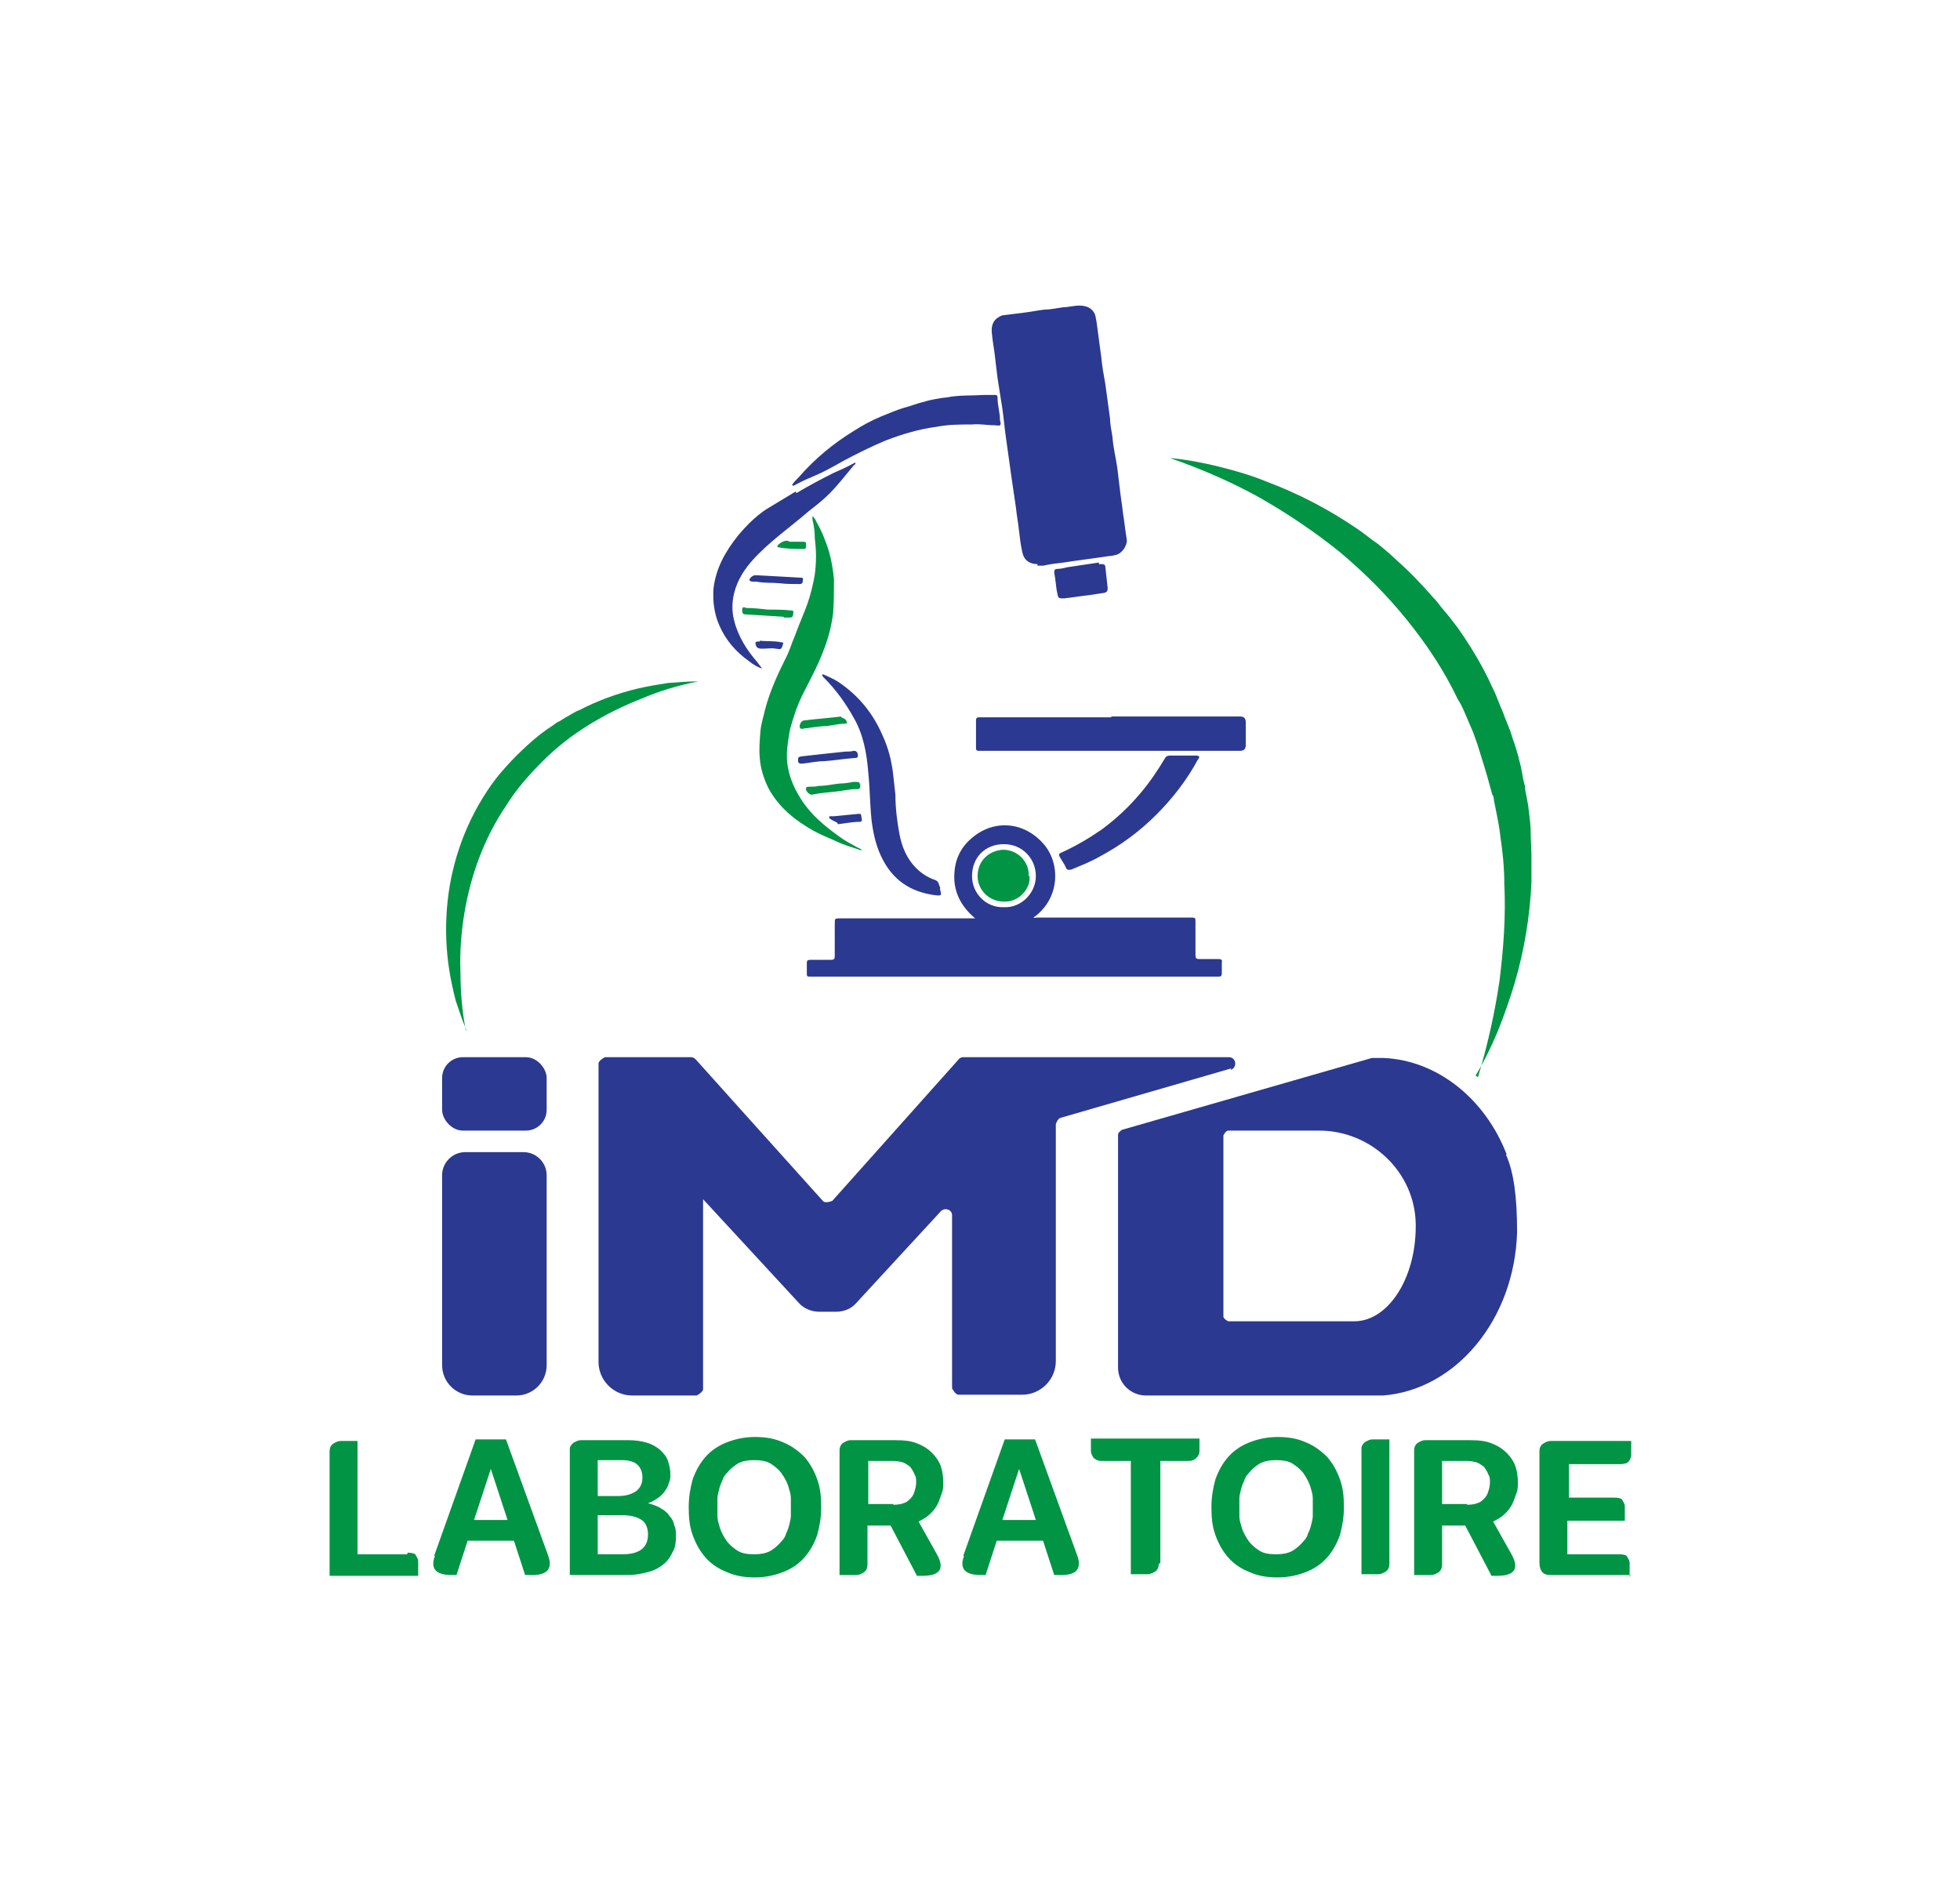 <?xml version="1.0" encoding="UTF-8"?>
<svg id="Layer_1" data-name="Layer 1" xmlns="http://www.w3.org/2000/svg" viewBox="0 0 24.56 23.59">
  <defs>
    <style>
      .cls-1 {
        fill: #2b3990;
      }

      .cls-2 {
        fill: #009444;
      }
    </style>
  </defs>
  <g>
    <g>
      <path class="cls-2" d="M5.11,19.46s.05,0,.07.01c.02,0,.03.02.04.04.01.02.02.03.02.06,0,.02,0,.04,0,.07v.11h-1.11v-1.28h0v-.28s0-.05.02-.07c.01-.02.03-.03.05-.04.02-.01.04-.02.07-.02.03,0,.05,0,.08,0h.13v1.42h.62Z"/>
      <path class="cls-2" d="M5.44,19.5l.52-1.46h.38l.53,1.46c.06.17-.02.25-.24.24h-.05l-.14-.43h-.58l-.14.43h-.06c-.2,0-.27-.08-.21-.24ZM5.94,19.05h.42l-.21-.64-.21.64Z"/>
      <path class="cls-2" d="M7.14,19.74h0c0-.27,0-.53,0-.79,0-.26,0-.51,0-.77,0-.03,0-.05.02-.07.01-.02.03-.03.05-.04.02-.01.04-.02.07-.02.03,0,.05,0,.08,0h.51c.09,0,.16.01.23.03.07.02.12.05.17.09.04.04.08.08.1.14s.03.11.03.17c0,.04,0,.07-.02.11-.01.04-.03.07-.05.1-.02.03-.05.06-.08.08-.03.02-.07.05-.13.07.07.02.13.04.17.07.04.02.07.05.1.09.03.03.05.07.06.12.02.04.02.09.02.14,0,.07-.01.14-.04.19-.03.06-.06.11-.11.15-.05.04-.11.08-.19.1-.08.02-.16.04-.26.04h-.73ZM7.49,18.75h.25c.1,0,.17-.02.23-.06.05-.04.08-.09.08-.17,0-.07-.02-.12-.06-.16-.04-.04-.11-.06-.2-.06h-.3v.44ZM7.49,18.99v.49h.31c.21,0,.32-.08.32-.25,0-.08-.03-.15-.08-.18-.06-.04-.14-.06-.25-.06h-.3Z"/>
      <path class="cls-2" d="M8.63,18.89c0-.13.02-.24.05-.35.04-.11.09-.2.16-.28.07-.08.16-.14.26-.18.1-.04.22-.07.36-.07s.25.02.36.07c.1.04.19.11.26.18.07.08.12.17.16.28.04.11.05.22.05.35s-.02.24-.05.35c-.04.11-.09.2-.16.28-.07.08-.16.14-.26.18-.1.04-.22.07-.36.07s-.25-.02-.36-.07c-.1-.04-.19-.1-.26-.18-.07-.08-.12-.17-.16-.28-.04-.11-.05-.22-.05-.35ZM8.99,18.89s0,.07,0,.11c0,.04.01.08.02.11.01.04.02.07.04.11.02.04.04.07.06.1.04.05.09.09.14.12.05.03.12.04.2.04s.14-.01.2-.04c.05-.03.1-.07.14-.12.03-.03.05-.06.06-.1.02-.04.03-.07.04-.11.01-.04.02-.08.02-.11,0-.04,0-.08,0-.11s0-.07,0-.11c0-.04-.01-.08-.02-.11-.01-.04-.02-.07-.04-.11-.02-.04-.04-.07-.06-.1-.04-.05-.09-.09-.14-.12-.05-.03-.12-.04-.2-.04s-.14.01-.2.04c-.05.03-.1.07-.14.12-.03.03-.05.06-.06.1-.02.04-.03.07-.04.11-.01.04-.02.08-.02.11,0,.04,0,.08,0,.11Z"/>
      <path class="cls-2" d="M10.52,18.18s0-.05.02-.07c.01-.02.03-.03.05-.04.02-.01.04-.02.07-.02.03,0,.05,0,.08,0h.48c.11,0,.2.01.27.04.08.03.14.07.19.12.05.05.09.11.11.17.02.06.03.13.03.2,0,.05,0,.09-.02.14s-.03.09-.05.13c-.02.04-.05.08-.09.12-.04.04-.09.07-.15.1l.23.41c.1.18.04.27-.18.27h-.07l-.33-.63h-.29v.49s0,.05-.02.07c-.01.02-.03.03-.05.04-.02.01-.04.02-.07.02-.03,0-.05,0-.08,0h-.13v-.36h0v-1.2ZM11.19,18.86s.09,0,.13-.02c.04-.01.06-.03.09-.06.02-.02.04-.05.05-.09.01-.03.02-.07.02-.11s0-.07-.02-.1c-.01-.03-.03-.06-.05-.09-.02-.02-.05-.04-.09-.06-.04-.01-.08-.02-.13-.02h-.31v.54h.32Z"/>
      <path class="cls-2" d="M12.07,19.5l.52-1.46h.38l.53,1.46c.06.17-.02.25-.24.24h-.05l-.14-.43h-.58l-.14.43h-.06c-.2,0-.27-.08-.21-.24ZM12.56,19.05h.42l-.21-.64-.21.64Z"/>
      <path class="cls-2" d="M14.52,19.6s0,.05-.02.07c-.01.02-.03.03-.05.04-.02.01-.04.02-.07.02-.03,0-.05,0-.08,0h-.13v-1.42h-.37s-.05,0-.07-.02c-.02-.01-.03-.02-.04-.04-.01-.02-.02-.04-.02-.06,0-.02,0-.05,0-.08v-.08h1.36v.08s0,.05,0,.08c0,.02-.01.05-.02.06-.01.02-.03.03-.04.04-.02.01-.04.02-.07.02h-.36v1.28Z"/>
      <path class="cls-2" d="M15.18,18.89c0-.13.02-.24.05-.35.04-.11.09-.2.16-.28.07-.08.16-.14.26-.18.1-.04.22-.07.36-.07s.25.02.36.07c.1.04.19.11.26.18.07.08.12.17.16.28.04.11.05.22.05.35s-.02.24-.05.35c-.04.11-.09.2-.16.28-.07.08-.16.14-.26.18-.1.04-.22.07-.36.07s-.25-.02-.36-.07c-.1-.04-.19-.1-.26-.18-.07-.08-.12-.17-.16-.28-.04-.11-.05-.22-.05-.35ZM15.53,18.89s0,.07,0,.11c0,.04.01.08.02.11.01.04.02.07.04.11.02.04.04.07.06.1.04.05.09.09.14.12.05.03.12.04.2.04s.14-.01.2-.04c.05-.03.1-.07.14-.12.03-.03.05-.06.06-.1.02-.04.03-.07.04-.11.01-.04.02-.08.02-.11,0-.04,0-.08,0-.11s0-.07,0-.11c0-.04-.01-.08-.02-.11-.01-.04-.02-.07-.04-.11-.02-.04-.04-.07-.06-.1-.04-.05-.09-.09-.14-.12-.05-.03-.12-.04-.2-.04s-.14.01-.2.04c-.05.03-.1.07-.14.12-.03.03-.05.06-.06.1-.02.04-.03.07-.04.11-.01.04-.02.08-.02.11,0,.04,0,.08,0,.11Z"/>
      <path class="cls-2" d="M17.28,18.04h.13v1.56s0,.05-.02.07c-.01.02-.03.03-.05.04-.02.01-.04.02-.07.02-.03,0-.05,0-.08,0h-.13c0-.27,0-.53,0-.79,0-.26,0-.51,0-.77,0-.03,0-.05.02-.07.01-.02.03-.03.05-.04.02-.01.04-.02.07-.02.03,0,.05,0,.08,0Z"/>
      <path class="cls-2" d="M17.72,18.18s0-.05.02-.07c.01-.02.03-.03.05-.04.02-.01.04-.02.07-.02.03,0,.05,0,.08,0h.48c.11,0,.2.01.27.04.08.03.14.07.19.12.05.05.09.11.11.17.02.06.03.13.03.2,0,.05,0,.09-.02.14s-.03.09-.05.13c-.02.04-.05.08-.09.12-.04.04-.09.07-.15.1l.23.41c.1.18.04.27-.18.27h-.07l-.33-.63h-.29v.49s0,.05-.02.07c-.01.02-.03.03-.05.04-.02.01-.04.02-.07.02-.03,0-.05,0-.08,0h-.13v-.36h0v-1.2ZM18.38,18.86s.09,0,.13-.02c.04-.01.06-.03.09-.06.02-.02.04-.05.05-.09.01-.03.02-.07.02-.11s0-.07-.02-.1c-.01-.03-.03-.06-.05-.09-.02-.02-.05-.04-.09-.06-.04-.01-.08-.02-.13-.02h-.31v.54h.32Z"/>
      <path class="cls-2" d="M20.43,19.74h-1.01c-.09,0-.13-.06-.13-.16v-1.39s0-.05.02-.07c.01-.02.03-.03.05-.04.02-.01.04-.02.07-.02.03,0,.05,0,.08,0h.93v.11s0,.05,0,.07c0,.02-.01.04-.02.06-.01.02-.03.03-.04.04-.02,0-.04.01-.07.01h-.65v.42h.57s.05,0,.07.01c.02,0,.03.02.04.04.01.02.02.03.02.06,0,.02,0,.04,0,.07v.11c-.23,0-.47,0-.72,0v.42h.65s.05,0,.07.01c.02,0,.03.02.04.04.01.02.02.03.02.06,0,.02,0,.04,0,.07v.11Z"/>
    </g>
    <g>
      <rect class="cls-1" x="5.54" y="13.25" width="1.31" height=".92" rx=".26" ry=".26"/>
      <path class="cls-1" d="M5.92,17.49h.55c.21,0,.38-.17.38-.38v-2.38c0-.16-.13-.29-.29-.29h-.73c-.16,0-.29.13-.29.29v2.38c0,.21.17.38.38.38Z"/>
      <path class="cls-1" d="M18.88,14.47c-.27-.7-.87-1.18-1.54-1.21h-.13s-.01,0-.02,0l-3.13.9s-.05.03-.05.06v2.92c0,.2.16.35.35.35h2.97s0,0,0,0c.91-.07,1.65-.95,1.68-2.05,0-.43-.04-.75-.14-.97ZM16.97,16.56h-1.58s-.06-.03-.06-.06v-2.27s.03-.06.06-.06h1.14c.65,0,1.2.52,1.21,1.17,0,0,0,.02,0,.03,0,.66-.35,1.19-.77,1.19Z"/>
      <path class="cls-1" d="M15.42,13.41c.09-.03.07-.16-.02-.16h-3.33s-.04,0-.06.03l-1.58,1.77s-.09.04-.12,0l-.98-1.09h0s-.61-.68-.61-.68c-.02-.02-.04-.03-.06-.03h-1.08s-.08.04-.08.08v3.74c0,.23.19.42.42.42h.81s.08-.04.08-.08v-2.38h0s1.2,1.3,1.2,1.3c.06.07.16.11.25.11h.22c.1,0,.19-.04.25-.11l1.06-1.15c.05-.05.14-.02.14.05v2.17s.04.08.08.08h.8c.23,0,.42-.19.42-.42v-2.97s.02-.07.06-.08l2.14-.62Z"/>
    </g>
  </g>
  <g>
    <path class="cls-1" d="M10.84,12.24c-.23,0-.45,0-.68,0-.05,0-.05,0-.05-.05,0-.04,0-.08,0-.12,0-.03.01-.04.04-.04.09,0,.18,0,.26,0,.04,0,.05-.01.05-.05,0-.13,0-.27,0-.4,0-.07,0-.07.07-.07.55,0,1.1,0,1.65,0,.01,0,.03,0,.04,0-.18-.15-.28-.34-.26-.58.01-.16.08-.31.21-.42.27-.24.65-.22.9.06.22.24.22.69-.12.93.01.01.03,0,.04,0,.38,0,.75,0,1.13,0,.27,0,.54,0,.8,0,.06,0,.06,0,.06.06,0,.14,0,.27,0,.41,0,.04.01.05.05.05.08,0,.16,0,.24,0,.03,0,.05.01.04.04,0,.05,0,.1,0,.14,0,.03-.01.04-.04.04-.01,0-.03,0-.04,0-1.31,0-2.63,0-3.94,0h-.45ZM12.58,11.37c.22.01.4-.18.4-.39,0-.22-.17-.4-.4-.4-.24,0-.4.17-.4.4,0,.22.18.4.4.39Z"/>
    <path class="cls-1" d="M13,7.07c-.1,0-.17-.05-.19-.15-.02-.09-.03-.17-.04-.26-.01-.1-.03-.2-.04-.3-.02-.14-.04-.27-.06-.41-.02-.14-.04-.29-.06-.43-.02-.13-.03-.26-.05-.4-.02-.13-.04-.25-.06-.38-.01-.08-.02-.16-.03-.25-.01-.1-.03-.2-.04-.3-.01-.08,0-.15.06-.2.03-.02.06-.04.09-.04.08-.01.16-.02.24-.03.09-.01.18-.03.27-.04.08,0,.16-.02.24-.03.06,0,.13-.02.19-.02.08,0,.15.02.19.09.02.03.02.07.03.11.02.15.04.3.06.45.01.11.03.22.05.33.02.15.04.29.06.44,0,.08.02.15.03.23.01.13.04.25.06.38.01.08.02.17.03.25.01.1.03.21.04.31.02.12.03.23.05.35,0,.07-.05.15-.12.18-.04.01-.07.02-.11.02-.19.03-.37.05-.56.08-.09.01-.17.02-.26.04-.02,0-.04,0-.07,0Z"/>
    <path class="cls-1" d="M13.92,8.98c.54,0,1.08,0,1.62,0q.07,0,.07.07c0,.1,0,.19,0,.29q0,.07-.07.07c-.49,0-.99,0-1.48,0-.53,0-1.06,0-1.59,0-.07,0-.14,0-.21,0-.02,0-.03-.01-.03-.03,0-.12,0-.23,0-.35,0-.03.01-.04.04-.04.01,0,.03,0,.04,0,.54,0,1.08,0,1.62,0h0Z"/>
    <path class="cls-2" d="M10.8,10.66c-.12-.04-.23-.07-.33-.12-.09-.04-.19-.08-.28-.13-.23-.13-.43-.29-.56-.53-.06-.12-.1-.25-.11-.38-.01-.12,0-.23.01-.35.01-.09.04-.18.06-.27.06-.22.15-.42.25-.62.05-.09.08-.2.12-.29.05-.14.11-.27.16-.41.04-.12.07-.24.09-.36.02-.15.02-.3,0-.45,0-.08-.01-.16-.03-.24,0-.01,0-.03,0-.04.03.02.04.05.05.07.07.12.12.25.16.38.03.11.05.23.06.34,0,.14,0,.28-.01.42-.02.16-.06.32-.12.47-.07.19-.17.37-.26.55-.07.14-.12.29-.16.44-.02.11-.04.22-.04.33,0,.2.07.38.18.55.12.19.29.33.47.46.08.06.16.1.25.15.01,0,.03.01.04.03Z"/>
    <path class="cls-1" d="M9.98,6.18c.15-.09.3-.17.46-.25.09-.04.18-.08.27-.13,0,0,0,0,.01,0,0,.01,0,.02-.02.03-.1.12-.2.25-.31.36-.08.08-.17.15-.26.22-.23.2-.48.37-.69.6-.11.12-.2.26-.24.42-.03.12-.03.24,0,.35.05.2.16.37.29.52.02.03.04.05.06.08-.06-.02-.11-.05-.16-.09-.17-.12-.3-.27-.38-.46-.06-.14-.08-.29-.07-.45.03-.26.15-.47.31-.67.1-.12.21-.23.34-.32l.38-.23Z"/>
    <path class="cls-1" d="M10.31,8.45c.07.03.14.06.2.1.25.17.43.39.55.67.07.15.11.31.13.47.01.09.02.18.03.27,0,.16.02.33.05.49.03.16.09.31.21.43.07.07.15.12.24.15.05.02.04.06.06.09,0,0,0,.02,0,.03.02.07.02.08-.06.07-.31-.04-.54-.19-.68-.49-.07-.15-.1-.3-.12-.46-.02-.2-.02-.4-.04-.59-.02-.24-.06-.47-.18-.68-.1-.18-.22-.35-.37-.5-.01-.01-.02-.02-.03-.04Z"/>
    <path class="cls-1" d="M9.93,6.08s-.01,0,0-.01c.02-.03.05-.06.08-.09.2-.23.43-.42.69-.58.11-.07.22-.13.34-.18.1-.04.19-.08.29-.11.08-.02.15-.05.23-.07.1-.03.21-.05.31-.06.15-.03.3-.02.46-.03.04,0,.09,0,.14,0,.03,0,.03.02.03.04,0,.09.03.18.03.27,0,.02.02.05,0,.07-.02.01-.04,0-.07,0-.09,0-.18-.02-.28-.01-.15,0-.3,0-.45.03-.22.03-.42.09-.63.17-.17.07-.39.18-.52.25-.07.04-.25.14-.32.17-.16.07-.17.07-.32.15,0,0,0,0,0,0Z"/>
    <path class="cls-1" d="M15.02,9.5s0,.02-.01.02c-.14.26-.32.49-.52.69-.21.21-.44.38-.7.52-.12.07-.25.12-.37.17-.02,0-.05.01-.06-.02-.02-.05-.06-.1-.08-.14-.01-.02-.02-.03.01-.05.18-.08.35-.18.51-.29.19-.14.35-.29.5-.47.11-.13.21-.28.3-.43.01-.02.03-.03.06-.03.11,0,.22,0,.33,0,.01,0,.03,0,.04.02Z"/>
    <path class="cls-1" d="M13.77,7.07s.03,0,.04,0c.02,0,.04.01.04.03.01.09.02.18.03.27,0,.04-.01.05-.04.06-.07.01-.13.02-.2.03-.1.01-.21.03-.31.04-.06,0-.07,0-.08-.06-.02-.08-.02-.17-.04-.26,0-.04.01-.05.04-.05.04,0,.08-.01.12-.02.13-.02.27-.04.4-.06,0,0,0,0,0,0Z"/>
    <path class="cls-1" d="M10.06,9.57s-.06.01-.06-.03c0-.05,0-.05.04-.06.09-.01.18-.02.27-.03.09-.01.19-.02.28-.03.04,0,.07,0,.11-.01.03,0,.05.02.05.06,0,.03-.02.03-.04.03-.13.01-.25.03-.38.04-.09,0-.18.02-.27.03Z"/>
    <path class="cls-2" d="M10.7,9.8s.02,0,.03,0c.03,0,.04,0,.05.04,0,.03,0,.05-.04.05-.09,0-.17.02-.26.03-.1.01-.21.02-.31.04-.03,0-.08-.05-.07-.08,0-.02.03-.02.04-.02.04,0,.08,0,.12-.01.09,0,.17-.02.26-.03.06,0,.12-.01.17-.02Z"/>
    <path class="cls-1" d="M9.49,7.21c.18.01.36.02.54.03.02,0,.04,0,.03.03,0,.02,0,.05-.04.05-.08,0-.17,0-.25-.01-.1-.01-.19,0-.29-.02-.01,0-.02,0-.03,0-.02,0-.05,0-.06-.02,0-.02.04-.06.07-.06.01,0,.02,0,.03,0,0,0,0,0,0,0Z"/>
    <path class="cls-2" d="M9.82,7.73c-.15-.01-.31-.02-.48-.03-.04,0-.04-.03-.04-.06,0-.04.03-.03.05-.02.09,0,.18.01.27.02.09,0,.19,0,.28.01.02,0,.05,0,.04.03,0,.02,0,.06-.04.06-.02,0-.05,0-.08,0Z"/>
    <path class="cls-2" d="M10.54,8.99s.07.02.07.06c0,.02,0,.02-.02.02-.08,0-.15.02-.23.03-.09,0-.19.02-.28.03-.02,0-.05.02-.06-.02,0-.04.02-.07.05-.08.16-.02.31-.03.47-.05Z"/>
    <path class="cls-1" d="M10.49,10.31s-.09-.04-.1-.06c0-.01,0-.02.01-.02.02,0,.03,0,.05,0,.1-.01.21-.02.31-.03,0,0,.01,0,.02,0,.02.02.01.04.02.07,0,.02,0,.02-.02.03-.1,0-.19.02-.28.03Z"/>
    <path class="cls-1" d="M9.52,8.03c.09.01.18,0,.27.02.02,0,.03,0,.02.03-.02.06-.02.06-.09.05-.05-.01-.11,0-.16,0-.04,0-.08,0-.09-.05-.01-.03,0-.04.03-.04,0,0,.01,0,.02,0Z"/>
    <path class="cls-2" d="M9.89,6.79c.07,0,.12,0,.18,0,.04,0,.03.03.03.05,0,.03,0,.04-.04.04-.1,0-.2,0-.3-.02,0,0-.02,0-.02-.01,0,0,0-.01.01-.02.04-.04.09-.06.13-.05Z"/>
    <path class="cls-2" d="M12.9,10.98c.02.16-.14.33-.32.32-.19,0-.33-.15-.33-.32,0-.19.14-.32.32-.33.18,0,.33.15.32.33Z"/>
  </g>
  <path class="cls-2" d="M5.84,12.9c-.05-.12-.09-.24-.13-.36-.03-.12-.06-.25-.08-.38-.04-.25-.05-.51-.03-.77.04-.52.21-1.03.5-1.47.07-.11.15-.21.24-.31.09-.1.18-.19.28-.28.1-.09.2-.17.31-.24.03-.02.05-.04.08-.05l.08-.05c.06-.03.11-.07.17-.09.23-.12.48-.21.73-.27.13-.03.25-.05.38-.07.13-.01.25-.02.38-.02-.25.05-.49.12-.72.22-.23.09-.45.2-.66.33-.21.13-.4.28-.57.45-.17.17-.33.35-.46.56-.27.4-.44.86-.52,1.34-.04.24-.06.49-.05.74,0,.25.02.5.07.75Z"/>
  <path class="cls-2" d="M18.52,13.5c.12-.4.21-.8.27-1.21.05-.4.08-.81.06-1.21,0-.2-.02-.4-.05-.6-.01-.1-.03-.2-.05-.3l-.03-.15s0-.05-.02-.07l-.02-.07c-.05-.19-.11-.38-.17-.57l-.05-.14-.03-.07-.03-.07-.06-.14s-.04-.09-.07-.13c-.17-.36-.39-.69-.64-1-.25-.31-.53-.59-.84-.85-.31-.25-.65-.48-1-.68-.36-.2-.73-.36-1.13-.5.21.02.42.06.62.11.2.05.41.11.6.19.4.15.78.35,1.13.59.09.06.17.13.26.19l.12.1s.08.07.12.11c.16.14.31.3.45.46.04.04.07.08.1.12l.05.06.05.06s.07.09.1.13l.09.13c.12.18.23.37.32.56.02.05.05.1.07.15l.06.15.03.07.03.08.06.15c.02.05.03.1.05.15.02.05.03.1.05.16l.04.16c.01.05.02.11.03.16l.02.08s0,.05.01.08l.03.16c.01.11.03.21.03.32,0,.11.01.21.01.32,0,.11,0,.21,0,.32-.02.43-.09.85-.21,1.26-.06.2-.13.4-.21.6-.08.19-.17.38-.28.56Z"/>
</svg>